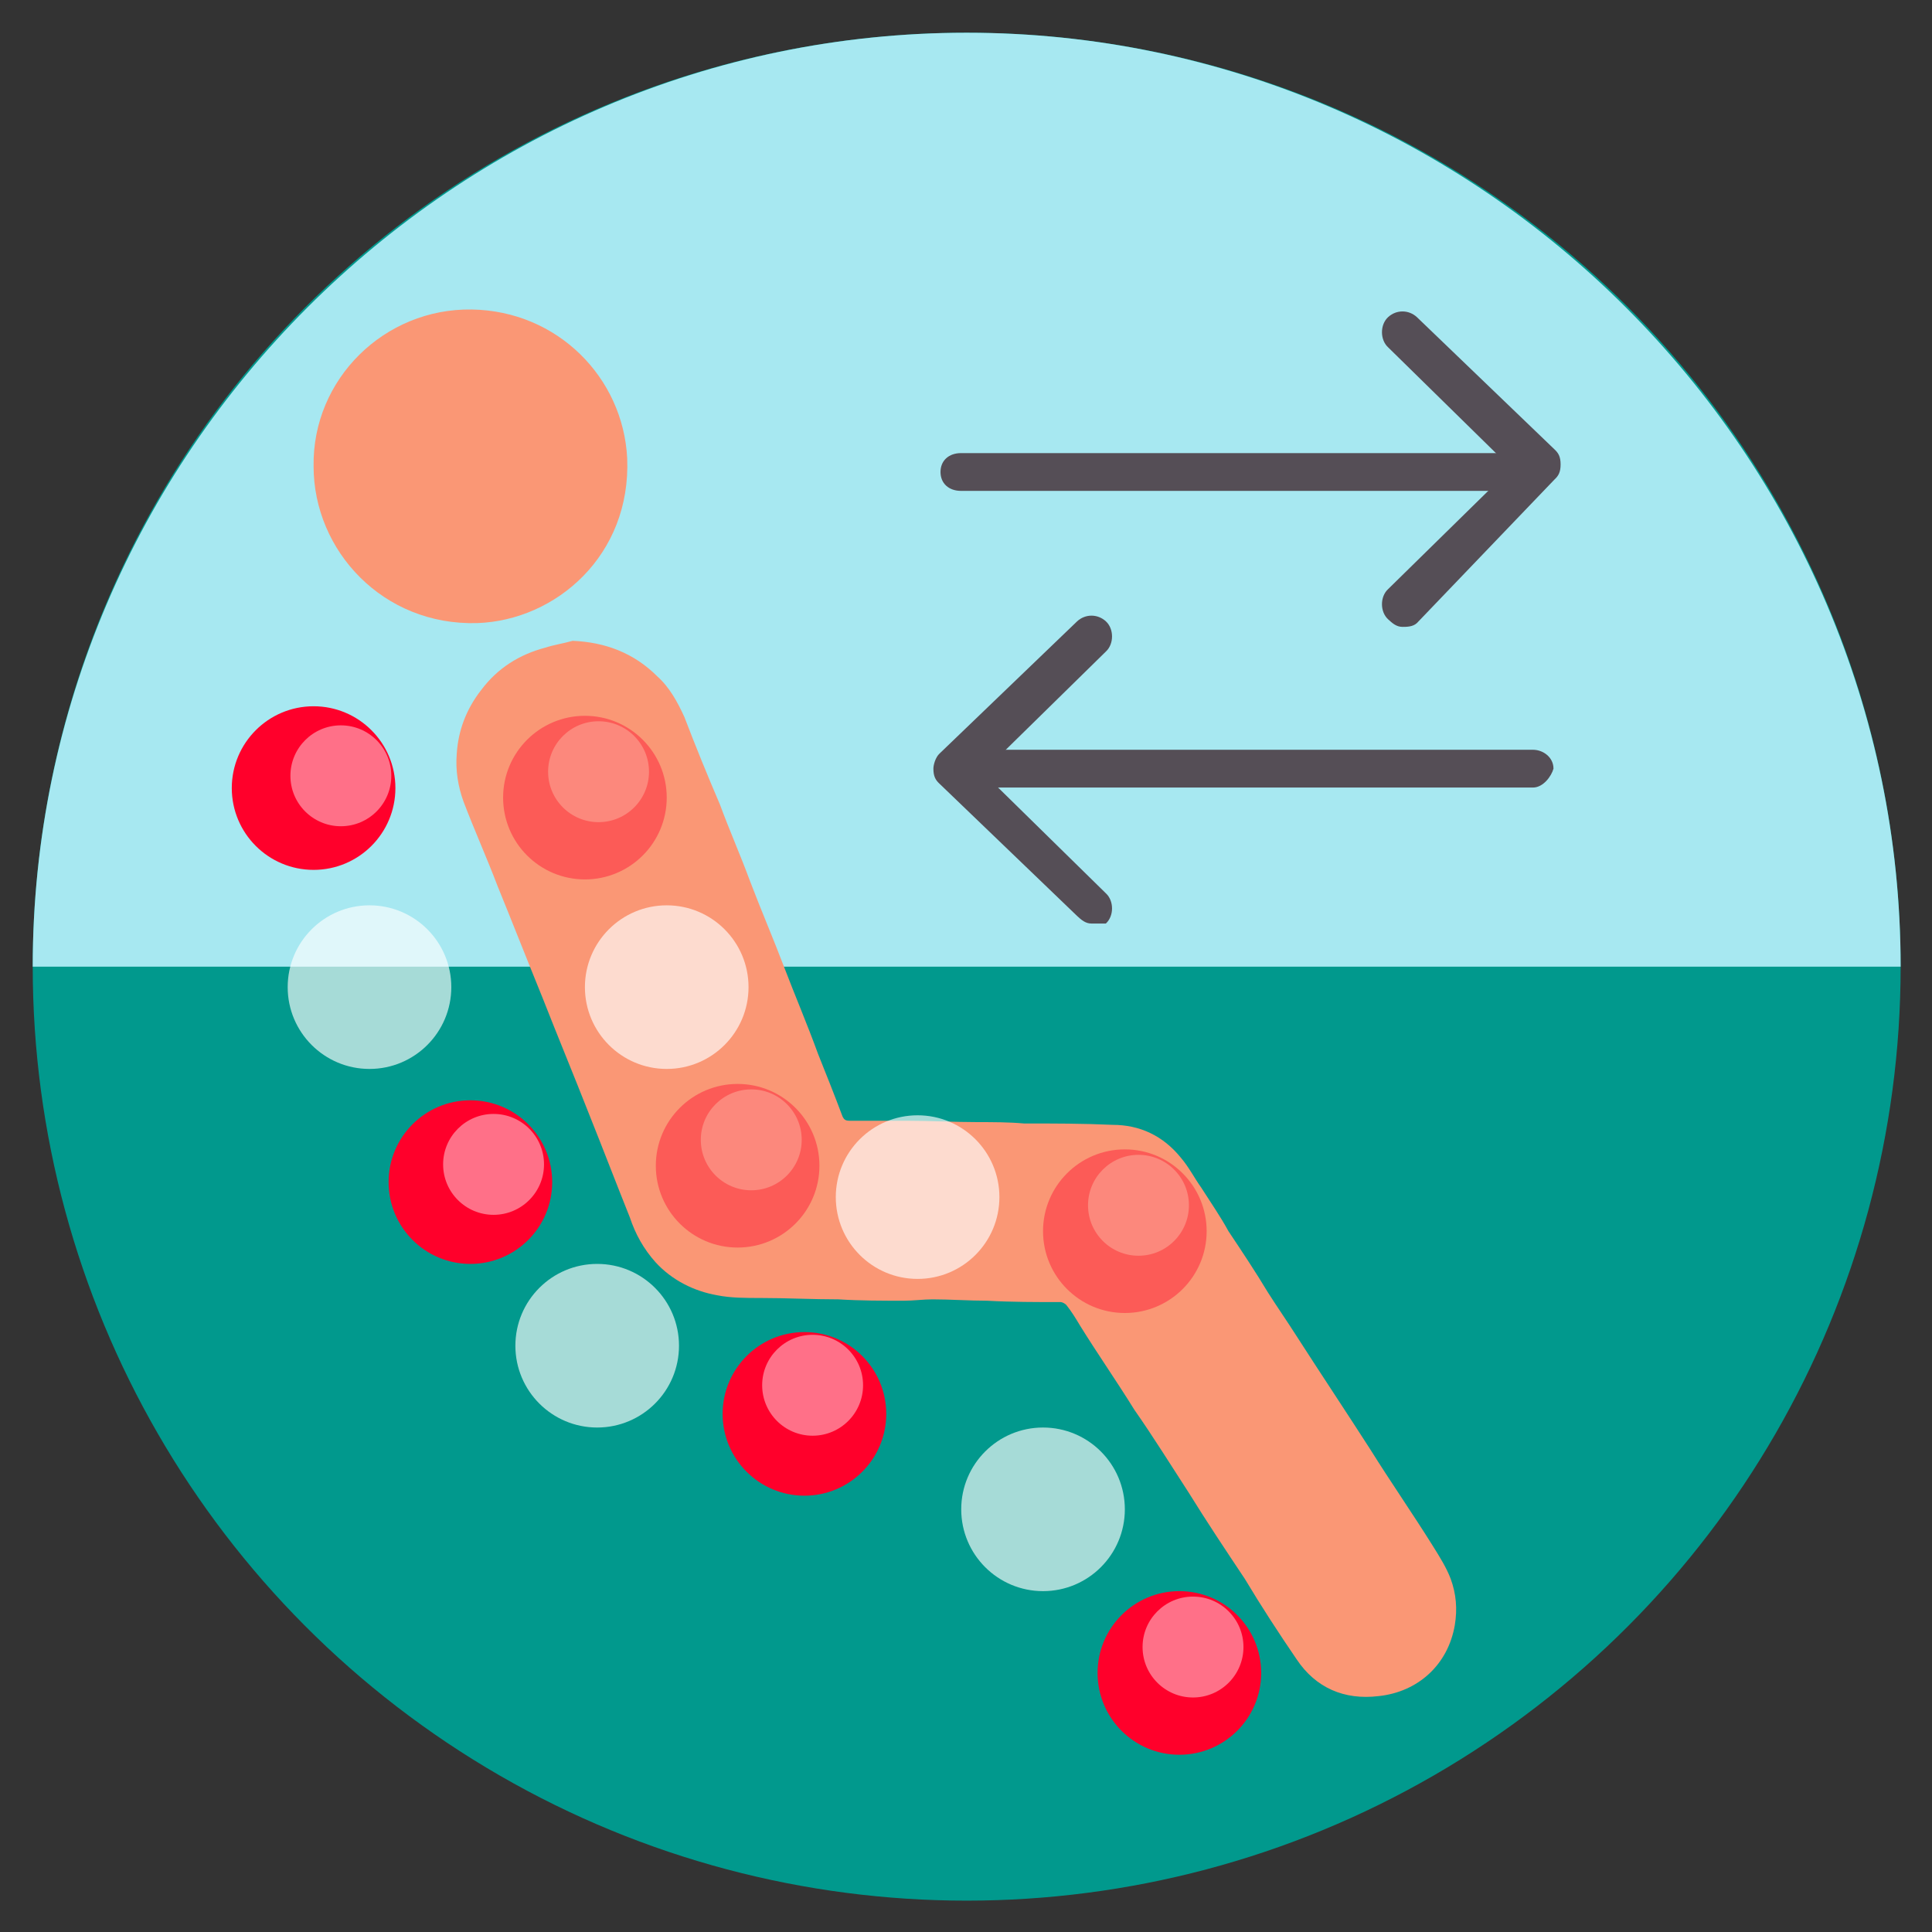 <?xml version="1.0" encoding="UTF-8"?> <!-- Generator: Adobe Illustrator 24.1.2, SVG Export Plug-In . SVG Version: 6.00 Build 0) --> <svg xmlns="http://www.w3.org/2000/svg" xmlns:xlink="http://www.w3.org/1999/xlink" id="Слой_1" x="0px" y="0px" viewBox="0 0 141.7 141.7" style="enable-background:new 0 0 141.7 141.7;" xml:space="preserve"><rect x="0" y="0" width="141.7" height="141.7" fill="#333333" stroke="none"/> <style type="text/css"> .st0{fill:#01998D;} .st1{fill:#A7E8F1;} .st2{fill:#FA9775;} .st3{enable-background:new ;} .st4{fill:#554E56;} .st5{opacity:0.65;fill:#FFFFFF;enable-background:new ;} .st6{fill:#FF002B;} .st7{opacity:0.44;fill:#FFFFFF;enable-background:new ;} .st8{opacity:0.4;} </style> <circle class="st0" cx="70.9" cy="70.9" r="68.5"></circle> <path class="st1" d="M139.4,70.9c-45.7,0-91.3,0-137,0c0-37.6,30.9-68.5,68.5-68.5S139.4,33.3,139.4,70.9z"></path> <path class="st2" d="M42,47c2.4,0.1,4.5,0.9,6.2,2.6c0.9,0.8,1.5,1.9,2,3c0.8,2.1,1.7,4.3,2.6,6.4c0.7,1.9,1.5,3.7,2.2,5.6 c0.8,2.1,1.7,4.2,2.5,6.3c0.8,2.1,1.7,4.2,2.5,6.4c0.6,1.5,1.2,3,1.8,4.6c0.1,0.2,0.2,0.3,0.5,0.3c1.4,0,2.8,0,4.2,0 c1.7,0,3.5,0.1,5.2,0.1c1.1,0,2.3,0,3.4,0.1c2.2,0,4.3,0,6.5,0.1c2,0,3.7,0.8,5,2.4c0.6,0.7,1,1.5,1.5,2.2c0.7,1.1,1.4,2.1,2,3.2 c1,1.5,2,3,2.9,4.5c0.7,1.1,1.4,2.1,2.1,3.2c1.8,2.8,3.6,5.5,5.4,8.3c1.5,2.4,3.1,4.7,4.6,7.1c0.5,0.8,1,1.6,1.3,2.4 c0.4,1.1,0.5,2.2,0.3,3.4c-0.5,2.9-2.7,4.9-5.6,5.2c-2.5,0.3-4.6-0.6-6-2.7c-1.3-1.9-2.6-3.9-3.8-5.9c-1.4-2.1-2.8-4.2-4.1-6.3 c-1.3-2-2.6-4.1-4-6.1c-1.3-2.1-2.7-4.1-4-6.2c-0.3-0.5-0.6-1-1-1.5c-0.1-0.1-0.3-0.2-0.4-0.2c-1.8,0-3.6,0-5.4-0.1 c-1.3,0-2.7-0.1-4-0.1c-0.7,0-1.4,0.1-2.1,0.1c-1.6,0-3.2,0-4.8-0.1c-1.9,0-3.8-0.1-5.7-0.1c-1.1,0-2.2,0-3.2-0.2 c-1.7-0.3-3.3-1.1-4.5-2.4c-0.9-1-1.5-2.1-1.9-3.3c-1-2.5-2-5.1-3-7.6c-1.1-2.8-2.3-5.7-3.4-8.5c-1.1-2.7-2.2-5.5-3.3-8.2 c-0.8-2.1-1.7-4.1-2.5-6.2c-0.4-1.1-0.6-2.3-0.5-3.5c0.1-1.7,0.7-3.3,1.8-4.7c1.2-1.6,2.8-2.6,4.7-3.1C40.6,47.3,41.3,47.2,42,47z"></path> <path class="st2" d="M23,34.2c-0.1-6.4,5.2-11.6,11.6-11.5c6.3,0.1,11.1,5,11.4,10.9c0.3,7.1-5.2,11.9-11,12.1 C28.1,45.9,23,40.4,23,34.2z"></path> <g id="layer2"> <g id="g4869" transform="matrix(1.494,0,0,1.965,-911.477,59.361)" class="st3"> <g id="g4856" transform="matrix(1.008,0,0,1.41,4.289,0.239)"> <path class="st4" d="M675.3-8.6h-27.5c-0.6,0-1-0.2-1-0.5s0.4-0.5,1-0.5h27.5c0.5,0,1,0.2,1,0.5S675.9-8.6,675.3-8.6z"></path> <path class="st4" d="M669.3-5c-0.3,0-0.5-0.1-0.7-0.2c-0.4-0.2-0.4-0.6,0-0.8l6-3.2l-6-3.2c-0.4-0.2-0.4-0.6,0-0.8s1-0.2,1.4,0 l6.7,3.5c0.2,0.1,0.3,0.2,0.3,0.4s-0.1,0.3-0.3,0.4L670-5.1C669.8-5,669.5-5,669.3-5z"></path> </g> <g id="g4862" transform="matrix(-1.008,0,0,1.41,1247.711,7.364)"> <path class="st4" d="M557.9-5.8h27.5c0.6,0,1-0.2,1-0.5s-0.4-0.5-1-0.5h-27.5c-0.5,0-1,0.2-1,0.5C557-6.1,557.4-5.8,557.9-5.8z"></path> <path class="st4" d="M579.4-2.2c0.3,0,0.5-0.1,0.7-0.2l6.7-3.5c0.2-0.1,0.3-0.2,0.3-0.4c0-0.1-0.1-0.3-0.3-0.4l-6.7-3.5 c-0.4-0.2-1-0.2-1.4,0s-0.4,0.6,0,0.8l6,3.2l-6,3.2c-0.4,0.2-0.4,0.6,0,0.8C578.9-2.2,579.2-2.2,579.4-2.2z"></path> </g> </g> </g> <circle class="st5" cx="27.1" cy="72.4" r="6"></circle> <circle class="st5" cx="43.8" cy="98.7" r="6"></circle> <circle class="st5" cx="76.5" cy="110.7" r="6"></circle> <circle class="st5" cx="48.9" cy="72.4" r="6"></circle> <circle class="st5" cx="67.3" cy="87.8" r="6"></circle> <g> <circle class="st6" cx="86.5" cy="122.7" r="6"></circle> <circle class="st7" cx="87.5" cy="120.8" r="3.7"></circle> </g> <g> <circle class="st6" cx="59" cy="103.7" r="6"></circle> <circle class="st7" cx="59.6" cy="101.6" r="3.7"></circle> </g> <g> <circle class="st6" cx="34.5" cy="86.7" r="6"></circle> <circle class="st7" cx="36.2" cy="85.4" r="3.7"></circle> </g> <g> <circle class="st6" cx="23" cy="57.8" r="6"></circle> <circle class="st7" cx="25" cy="56.9" r="3.7"></circle> </g> <g class="st8"> <circle class="st6" cx="82.5" cy="90.3" r="6"></circle> <circle class="st7" cx="83.5" cy="88.4" r="3.7"></circle> </g> <g class="st8"> <circle class="st6" cx="54.1" cy="85.5" r="6"></circle> <circle class="st7" cx="55.1" cy="83.6" r="3.7"></circle> </g> <g class="st8"> <circle class="st6" cx="42.9" cy="58.5" r="6"></circle> <circle class="st7" cx="43.9" cy="56.6" r="3.7"></circle> </g> </svg> 
